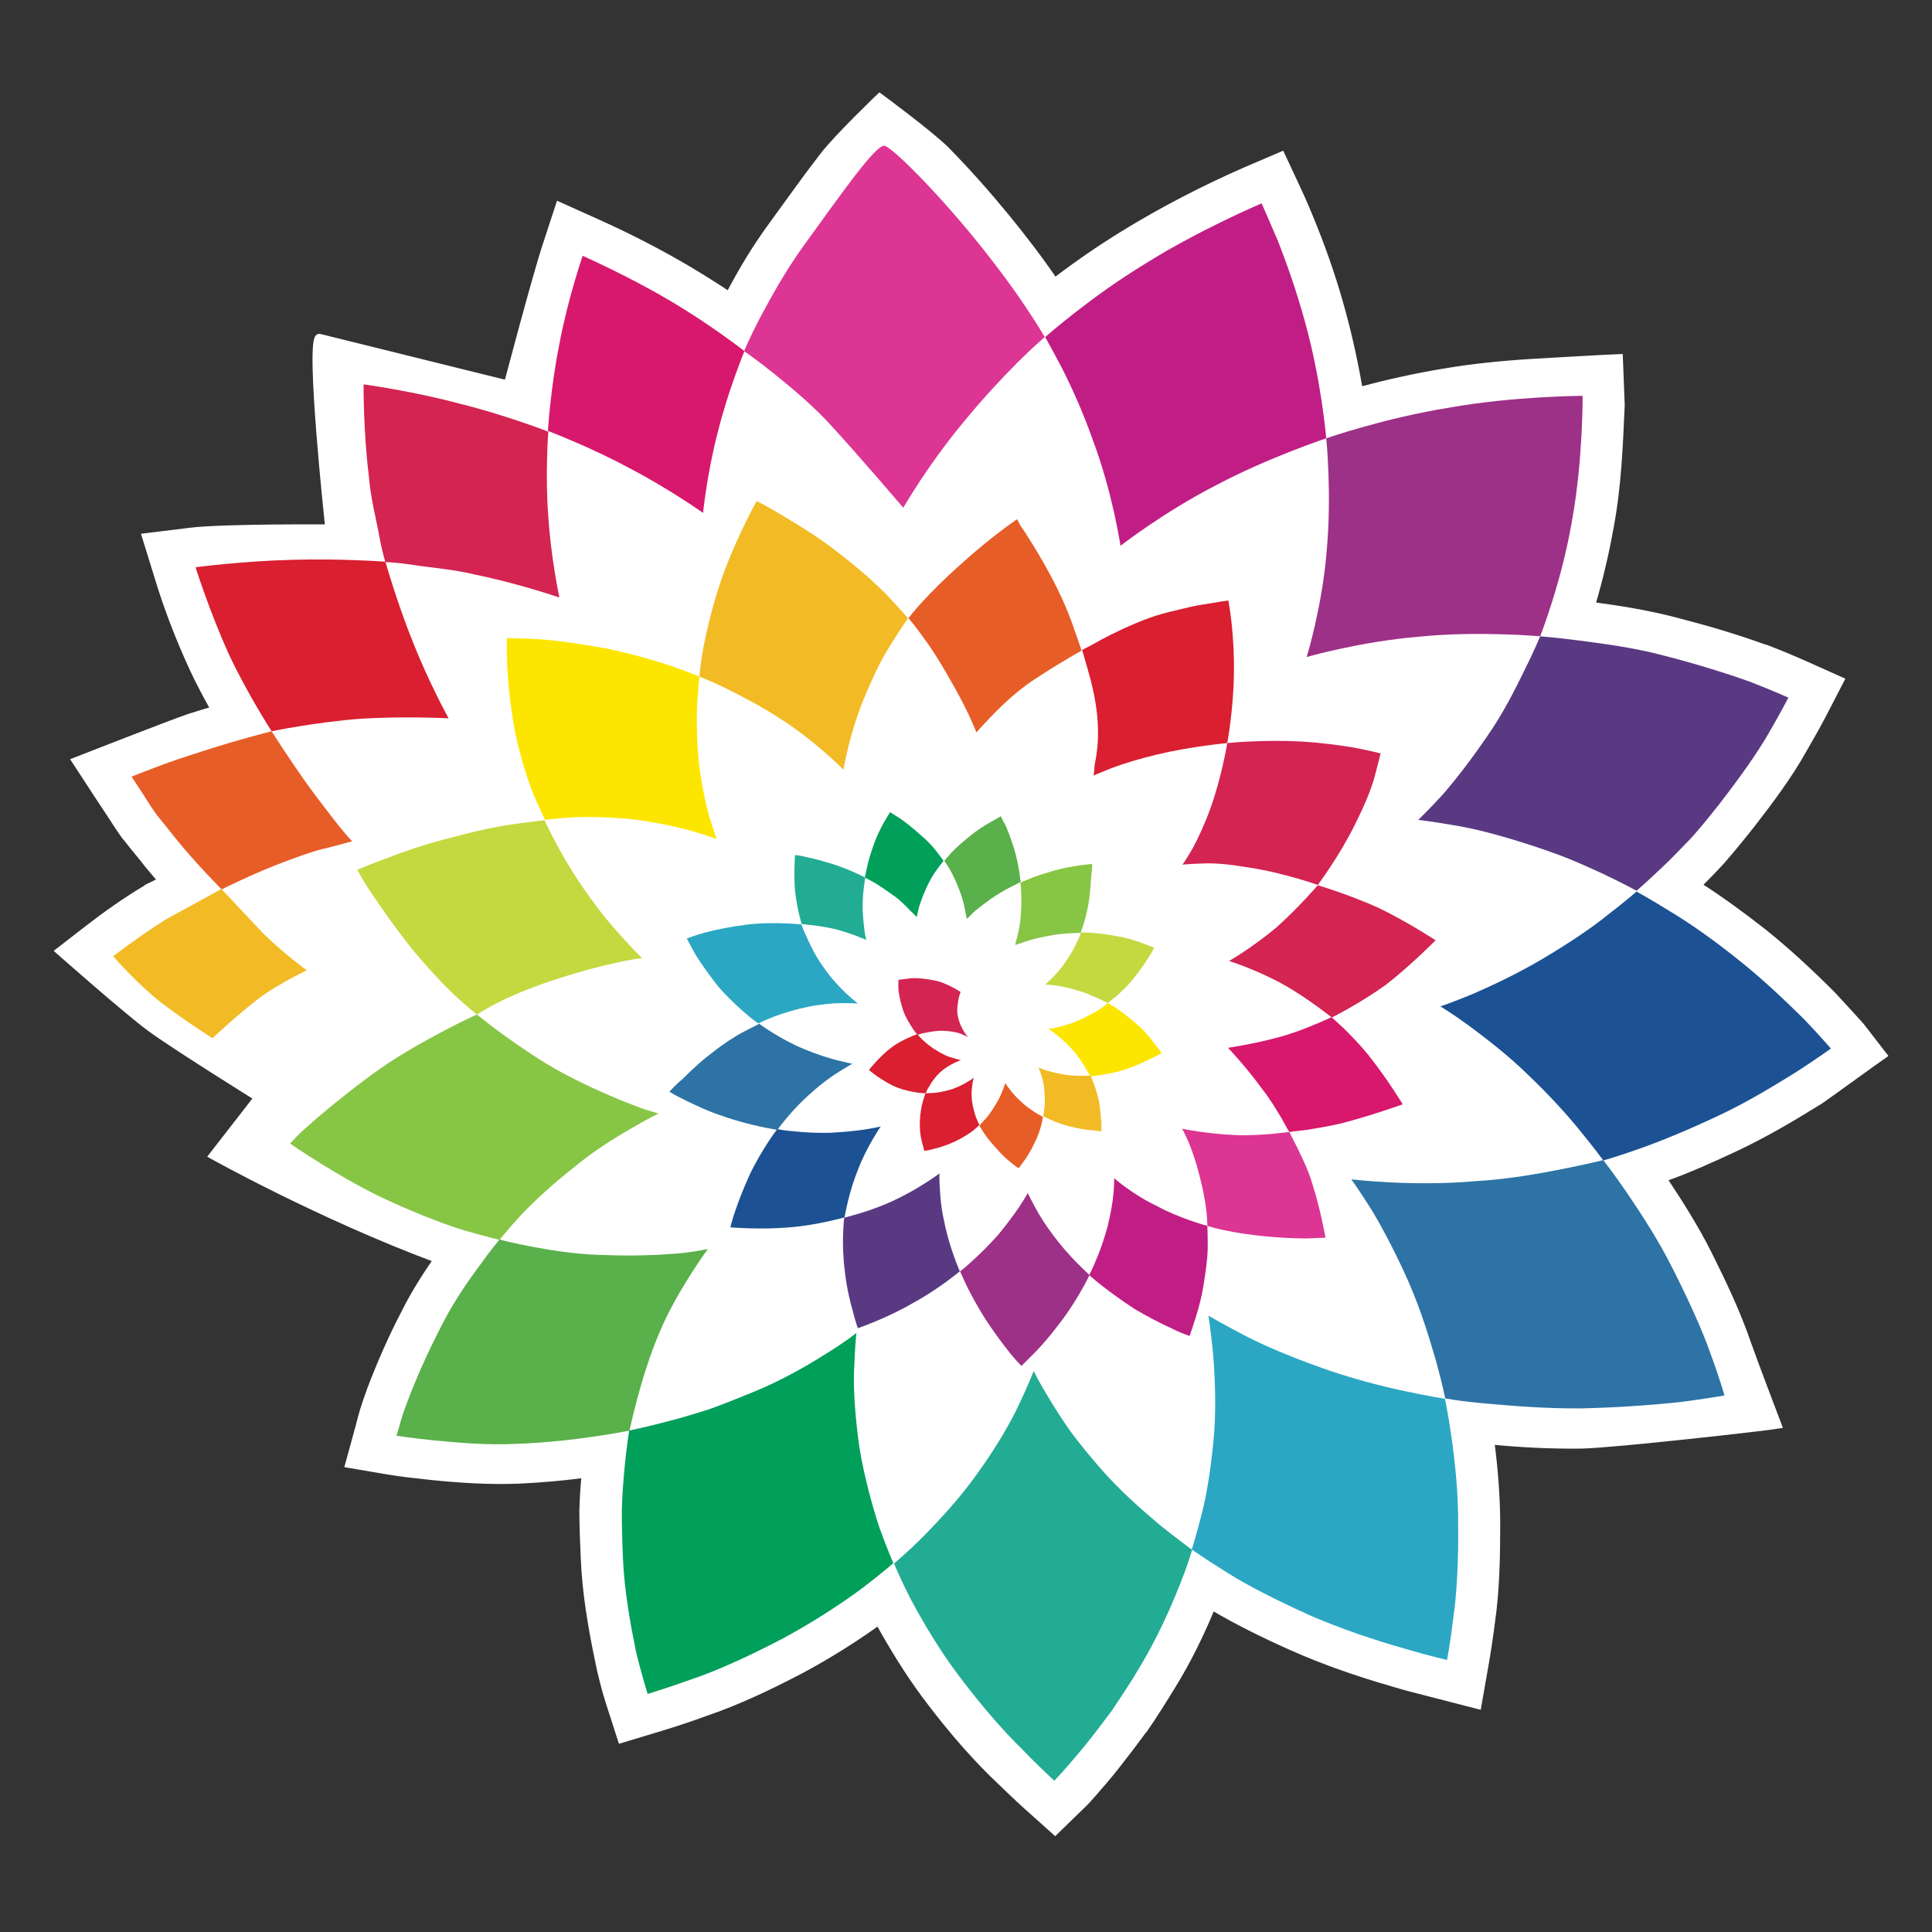 <?xml version="1.0" encoding="utf-8"?>
<!-- Generator: Adobe Illustrator 16.0.0, SVG Export Plug-In . SVG Version: 6.00 Build 0)  -->
<!DOCTYPE svg PUBLIC "-//W3C//DTD SVG 1.1//EN" "http://www.w3.org/Graphics/SVG/1.1/DTD/svg11.dtd">
<svg version="1.1" id="Слой_1" xmlns="http://www.w3.org/2000/svg" xmlns:xlink="http://www.w3.org/1999/xlink" x="0px" y="0px"
	 width="120px" height="120px" viewBox="0 0 120 120" enable-background="new 0 0 120 120" xml:space="preserve">
<rect x="0" y="0" width="120" height="120" fill="#333333" stroke="none"/>
<g>
	<g>
		<path fill="#FFFFFF" stroke="#FFFFFF" stroke-width="0.408" stroke-miterlimit="10" d="M10.01,54.688
			c-0.39-0.459-0.78-0.895-1.124-1.354c-0.367-0.436-0.711-0.872-1.056-1.308l-0.023-0.023l-0.023-0.022
			c-0.321-0.436-0.597-0.872-0.895-1.331c-0.275-0.413-0.528-0.803-0.803-1.216l-1.423-2.18c0,0,6.035-2.363,7.067-2.708
			c0.505-0.161,1.033-0.321,1.561-0.481c-0.459-0.826-0.918-1.675-1.331-2.57c-0.826-1.79-1.583-3.74-2.157-5.645l-0.78-2.524
			l2.799-0.344c2.042-0.252,8.581-0.206,8.581-0.206s-1.285-11.885-0.573-11.839l11.679,2.891c0,0,1.767-6.7,2.386-8.559
			l0.826-2.524l2.547,1.147c1.882,0.849,3.786,1.836,5.53,2.868c0.803,0.482,1.652,1.01,2.478,1.561
			c0.78-1.492,1.629-2.914,2.639-4.291c1.055-1.445,2.088-2.914,3.189-4.336C51.975,8.547,54.637,6,54.637,6s3.144,2.317,4.13,3.304
			c1.308,1.331,2.547,2.73,3.717,4.153c1.056,1.285,2.089,2.639,3.028,4.015c1.377-1.055,2.846-2.065,4.269-2.937
			c2.34-1.446,5.001-2.822,7.571-3.947l2.249-0.963l0.986,2.11c0.366,0.78,0.712,1.606,1.032,2.41
			c0.688,1.721,1.285,3.487,1.768,5.277c0.412,1.515,0.779,3.189,1.055,4.819c1.721-0.459,3.465-0.849,5.14-1.125
			c1.835-0.321,3.717-0.505,5.575-0.62c0.666-0.046,4.772-0.275,5.438-0.298l0.115,2.96c-0.115,2.57-0.206,5.025-0.688,7.595
			c-0.274,1.537-0.665,3.235-1.147,4.841c1.721,0.23,3.441,0.505,5.117,0.941c1.881,0.482,3.785,1.033,5.599,1.698h0.022h0.023
			c0.849,0.321,1.675,0.666,2.501,1.033l2.202,0.986l-1.056,2.042c-0.39,0.757-0.825,1.514-1.262,2.271
			c-0.895,1.606-2.11,3.235-3.258,4.704c-0.597,0.757-1.216,1.514-1.858,2.249l-0.023,0.023l-0.022,0.023
			c-0.437,0.481-0.896,0.94-1.376,1.422c1.398,0.895,2.775,1.904,4.061,2.914c1.491,1.193,2.891,2.501,4.222,3.832l0.022,0.022
			l0.023,0.022c0.597,0.643,1.192,1.285,1.767,1.928L117,65.541c-0.275,0.184-3.74,2.707-4.039,2.891l-0.045,0.023
			c-1.629,1.01-3.305,1.996-5.049,2.822c-1.469,0.688-2.982,1.377-4.542,1.927c1.009,1.515,1.995,3.075,2.8,4.681
			c0.895,1.79,1.789,3.671,2.432,5.553c0.298,0.872,1.904,5.093,1.904,5.093c-0.643,0.115-10.119,1.193-12.23,1.24
			c-1.857,0.022-3.739-0.069-5.621-0.253c0.23,1.721,0.367,3.511,0.367,5.231c0,1.973-0.046,4.084-0.321,5.965
			c-0.114,0.919-0.252,1.836-0.413,2.754l-0.436,2.479l-2.937-0.758c-0.827-0.206-1.63-0.412-2.456-0.665
			c-2.064-0.597-4.129-1.308-6.103-2.181c-1.698-0.756-3.442-1.605-5.024-2.546c-0.689,1.675-1.492,3.327-2.455,4.888
			c-0.574,0.94-1.147,1.857-1.768,2.753l-0.022,0.023l-0.023,0.022c-0.573,0.779-1.17,1.56-1.767,2.317
			c-0.436,0.551-0.895,1.078-1.376,1.629c-0.207,0.229-0.437,0.505-0.666,0.711l-1.675,1.629l-1.744-1.56
			c-0.734-0.665-1.445-1.354-2.133-2.02c-1.492-1.468-2.892-3.143-4.13-4.795c-1.102-1.469-2.065-3.053-2.96-4.658
			c-1.537,1.102-3.144,2.111-4.818,3.006c-1.881,0.986-3.946,1.974-5.92,2.639c-0.94,0.344-1.904,0.666-2.891,0.964l-2.363,0.711
			l-0.711-2.202c-0.298-0.918-0.551-1.928-0.734-2.869c-0.413-1.995-0.757-4.037-0.849-6.08c-0.046-1.032-0.092-2.064-0.092-3.098
			v-0.022v-0.022c0.023-0.734,0.069-1.445,0.138-2.18c-1.354,0.184-2.708,0.298-4.13,0.367c-1.813,0.068-3.625-0.047-5.415-0.23
			c-0.849-0.092-1.744-0.184-2.57-0.32l-2.57-0.436l0.643-2.342c0.046-0.206,0.115-0.412,0.161-0.619
			c0.161-0.596,0.367-1.17,0.573-1.744c0.597-1.559,1.285-3.143,2.065-4.635c0.573-1.17,1.285-2.293,2.042-3.395
			c-7.319-2.731-13.951-6.448-13.951-6.448l2.8-3.602c0,0-5.163-3.213-6.654-4.314C7.83,62.764,3.654,59.07,3.654,59.07l1.835-1.422
			c1.125-0.873,2.363-1.744,3.603-2.479l0.022-0.023l0.023-0.023C9.436,54.986,9.711,54.849,10.01,54.688z"/>
		<path fill="#F2BB25" d="M68.403,70.268c0,0,0.022-0.229,0-0.597c-0.022-0.345-0.069-0.804-0.138-1.239
			c-0.184-0.871-0.527-1.629-0.527-1.629s-0.895,0.068-1.698-0.069c-0.413-0.068-0.803-0.183-1.079-0.251
			c-0.274-0.093-0.459-0.185-0.459-0.185s0.07,0.161,0.161,0.436c0.092,0.276,0.185,0.644,0.206,1.011
			c0.023,0.366,0.047,0.803,0,1.078c-0.045,0.298-0.068,0.504-0.068,0.504s0.758,0.436,1.675,0.643
			c0.459,0.115,0.94,0.207,1.308,0.229C68.151,70.244,68.403,70.268,68.403,70.268L68.403,70.268z"/>
		<path fill="#E75D27" d="M63.264,72.562c0,0,0.619-0.733,0.986-1.56c0.413-0.78,0.527-1.629,0.527-1.629s-0.779-0.391-1.353-0.941
			c-0.299-0.275-0.528-0.527-0.712-0.779c-0.184-0.23-0.275-0.391-0.275-0.391s-0.184,0.711-0.619,1.377
			c-0.207,0.344-0.436,0.688-0.643,0.895c-0.207,0.229-0.344,0.367-0.344,0.367s0.092,0.184,0.275,0.459
			c0.184,0.298,0.459,0.619,0.757,0.94C62.438,72.012,63.264,72.562,63.264,72.562L63.264,72.562z"/>
		<path fill="#D91F30" d="M57.413,71.482c0,0,0.252-0.021,0.643-0.137c0.39-0.092,0.849-0.252,1.284-0.459
			c0.437-0.206,0.826-0.459,1.078-0.643c0.253-0.206,0.414-0.367,0.414-0.367s-0.092-0.184-0.207-0.459
			c-0.092-0.298-0.207-0.665-0.252-1.032c-0.047-0.39-0.023-0.757,0.023-1.009c0.021-0.253,0.092-0.437,0.092-0.437
			s-0.139,0.114-0.391,0.253c-0.253,0.16-0.574,0.32-0.964,0.459c-0.39,0.114-0.803,0.206-1.101,0.229
			c-0.322,0.023-0.551,0.023-0.551,0.023s-0.069,0.184-0.161,0.505s-0.161,0.733-0.184,1.192s0.023,0.941,0.115,1.285
			S57.413,71.482,57.413,71.482L57.413,71.482z"/>
		<path fill="#D91F30" d="M53.971,66.459c0,0,0.184,0.16,0.505,0.389c0.344,0.23,0.78,0.506,1.216,0.689
			c0.482,0.184,0.941,0.275,1.262,0.321s0.551,0.046,0.551,0.046s0.045-0.184,0.229-0.459c0.161-0.275,0.39-0.598,0.665-0.85
			c0.597-0.527,1.263-0.733,1.285-0.757c0,0-0.184-0.022-0.459-0.114c-0.298-0.069-0.643-0.229-0.987-0.436
			c-0.367-0.207-0.665-0.459-0.894-0.666s-0.367-0.391-0.367-0.391s-0.207,0.069-0.505,0.207c-0.321,0.137-0.734,0.344-1.102,0.619
			C54.591,65.655,53.971,66.459,53.971,66.459L53.971,66.459z"/>
		<path fill="#D32452" d="M55.807,60.86c0,0-0.023,0.274,0,0.643c0.046,0.39,0.161,0.872,0.298,1.284
			c0.161,0.437,0.413,0.826,0.574,1.078C56.839,64.118,57,64.279,57,64.279s0.184-0.092,0.528-0.139
			c0.321-0.068,0.71-0.137,1.125-0.114c0.412,0.022,0.779,0.092,1.032,0.185c0.275,0.114,0.436,0.205,0.436,0.205
			s-0.481-0.551-0.619-1.262c-0.092-0.391-0.022-0.711,0.022-1.032c0.047-0.298,0.139-0.505,0.139-0.505s-0.161-0.114-0.459-0.275
			c-0.275-0.138-0.758-0.39-1.24-0.459c-0.458-0.092-1.055-0.16-1.445-0.114C56.082,60.814,55.807,60.86,55.807,60.86L55.807,60.86z
			"/>
		<path fill="#22AC94" d="M49.382,53.105c0,0-0.092,1.17,0,2.226c0.115,1.125,0.413,2.065,0.413,2.065s1.147,0.092,2.111,0.321
			c1.033,0.275,1.904,0.666,1.904,0.666s-0.069-0.23-0.115-0.574s-0.092-0.826-0.114-1.308c-0.023-0.963,0.16-1.996,0.16-1.996
			S52.778,54,51.677,53.655c-0.528-0.161-1.101-0.321-1.56-0.413C49.681,53.128,49.382,53.105,49.382,53.105L49.382,53.105z"/>
		<path fill="#009F5A" d="M55.279,50.443c0,0-0.138,0.252-0.367,0.62c-0.207,0.367-0.459,0.872-0.643,1.399s-0.344,1.032-0.413,1.4
			c-0.092,0.367-0.137,0.642-0.137,0.642s0.229,0.115,0.596,0.321c0.344,0.207,0.78,0.505,1.193,0.803
			c0.391,0.275,0.757,0.642,1.01,0.917c0.252,0.229,0.413,0.413,0.413,0.413S57,56.73,57.069,56.386
			c0.092-0.321,0.252-0.757,0.459-1.216s0.458-0.895,0.689-1.193c0.229-0.321,0.389-0.504,0.389-0.504s-0.137-0.207-0.389-0.528
			c-0.253-0.344-0.62-0.734-1.056-1.101c-0.413-0.368-0.895-0.757-1.262-1.01C55.531,50.604,55.279,50.443,55.279,50.443
			L55.279,50.443z"/>
		<path fill="#5AB04A" d="M62.162,50.696c0,0-0.252,0.161-0.643,0.367c-0.366,0.207-0.871,0.527-1.307,0.895
			c-0.459,0.367-0.85,0.711-1.125,1.01s-0.436,0.505-0.436,0.505s0.16,0.207,0.344,0.528c0.184,0.321,0.413,0.803,0.574,1.239
			c0.184,0.436,0.297,0.895,0.367,1.262c0.068,0.344,0.114,0.574,0.114,0.574s0.184-0.161,0.437-0.436
			c0.274-0.229,0.665-0.528,1.078-0.826c0.436-0.298,0.871-0.55,1.238-0.734s0.597-0.298,0.597-0.298s-0.046-0.252-0.091-0.642
			c-0.07-0.39-0.162-0.918-0.322-1.423s-0.344-1.032-0.527-1.445C62.277,50.948,62.162,50.696,62.162,50.696L62.162,50.696z"/>
		<path fill="#87C545" d="M67.83,53.655c0,0-0.299,0.046-0.758,0.092c-0.436,0.068-1.01,0.16-1.583,0.321
			c-0.551,0.161-1.078,0.321-1.468,0.482c-0.391,0.161-0.643,0.275-0.643,0.275s0.046,0.252,0.046,0.62
			c0.022,0.39,0.022,0.895-0.023,1.376c-0.022,0.482-0.114,0.963-0.206,1.307c-0.092,0.346-0.139,0.574-0.139,0.574
			s0.23-0.092,0.598-0.206c0.344-0.114,0.826-0.253,1.354-0.345c0.527-0.114,1.032-0.16,1.422-0.184
			c0.414-0.022,0.689-0.022,0.689-0.022s0.091-0.253,0.206-0.62c0.114-0.367,0.252-0.917,0.321-1.445
			c0.068-0.528,0.114-1.079,0.137-1.515C67.853,53.931,67.83,53.655,67.83,53.655L67.83,53.655z"/>
		<path fill="#C4D93F" d="M71.685,58.863c0,0-0.298-0.113-0.711-0.274c-0.437-0.161-0.964-0.345-1.584-0.437
			c-0.573-0.114-1.147-0.184-1.56-0.206c-0.391-0.046-0.689-0.022-0.689-0.022s-0.068,0.229-0.252,0.596
			c-0.16,0.367-0.413,0.803-0.688,1.193c-0.253,0.391-0.598,0.779-0.85,1.033c-0.252,0.252-0.436,0.412-0.436,0.412
			s0.252,0,0.619,0.046c0.344,0.046,0.826,0.138,1.331,0.299c0.528,0.138,0.964,0.345,1.331,0.505s0.596,0.298,0.596,0.298
			s0.207-0.161,0.528-0.413c0.298-0.275,0.733-0.665,1.056-1.078c0.344-0.437,0.688-0.895,0.918-1.285
			C71.569,59.14,71.685,58.863,71.685,58.863L71.685,58.863z"/>
		<path fill="#FCE600" d="M72.144,65.403c0,0-0.184-0.276-0.459-0.62s-0.62-0.803-1.079-1.17c-0.436-0.39-0.871-0.711-1.193-0.94
			c-0.344-0.229-0.596-0.367-0.596-0.367s-0.207,0.161-0.527,0.39c-0.344,0.207-0.804,0.459-1.263,0.666
			c-0.437,0.207-0.964,0.344-1.308,0.436s-0.596,0.115-0.596,0.115s0.229,0.137,0.48,0.344c0.275,0.229,0.643,0.527,0.986,0.918
			c0.643,0.711,1.125,1.674,1.125,1.674s1.078-0.068,2.226-0.436c0.551-0.184,1.102-0.436,1.515-0.643
			C71.891,65.563,72.144,65.403,72.144,65.403L72.144,65.403z"/>
		<path fill="#1C5293" d="M45.367,76.232c0,0,1.881,0.161,3.671,0c0.872-0.068,1.767-0.229,2.386-0.366
			c0.62-0.138,1.033-0.253,1.033-0.253s0.069-0.412,0.207-0.986s0.344-1.285,0.643-2.02c0.55-1.422,1.399-2.639,1.399-2.639
			s-0.39,0.092-0.964,0.184c-0.573,0.092-1.354,0.16-2.18,0.207c-0.78,0.022-1.629-0.023-2.249-0.092
			c-0.62-0.046-1.033-0.138-1.033-0.138s-0.252,0.321-0.596,0.849c-0.321,0.504-0.757,1.217-1.125,1.996
			c-0.344,0.758-0.665,1.561-0.872,2.18C45.459,75.797,45.367,76.232,45.367,76.232L45.367,76.232z"/>
		<path fill="#2D73A5" d="M41.582,67.813c0,0,0.413,0.252,1.032,0.551c0.62,0.298,1.423,0.688,2.294,0.963
			c1.675,0.598,3.373,0.85,3.373,0.85s0.941-1.309,2.157-2.341c0.551-0.505,1.216-0.987,1.698-1.284
			c0.482-0.299,0.803-0.482,0.803-0.482S52.572,66,52.021,65.862s-1.331-0.391-2.042-0.688c-1.491-0.598-2.822-1.584-2.822-1.584
			s-0.367,0.185-0.94,0.482s-1.285,0.758-1.974,1.309c-0.711,0.527-1.354,1.146-1.835,1.629
			C41.88,67.445,41.582,67.813,41.582,67.813L41.582,67.813z"/>
		<path fill="#2BA7C3" d="M42.66,58.29c0,0,0.207,0.413,0.528,0.987c0.367,0.596,0.895,1.33,1.422,1.996
			c0.574,0.665,1.216,1.262,1.675,1.652c0.459,0.412,0.826,0.643,0.826,0.643s0.344-0.184,0.941-0.414
			c0.597-0.229,1.354-0.459,2.134-0.619c0.803-0.16,1.56-0.229,2.134-0.229c0.596,0,0.964,0.022,0.964,0.022
			s-1.193-0.895-2.065-2.156c-0.482-0.643-0.803-1.285-1.055-1.836c-0.252-0.527-0.39-0.918-0.39-0.918s-0.413-0.045-1.056-0.068
			c-0.642-0.023-1.56-0.023-2.432,0.092c-0.872,0.115-1.835,0.299-2.5,0.482C43.119,58.106,42.66,58.29,42.66,58.29L42.66,58.29z"/>
		<path fill="#D8186C" d="M87.126,68.592c0,0-0.896-1.49-2.019-2.914c-0.528-0.688-1.17-1.33-1.629-1.789
			c-0.459-0.436-0.781-0.711-0.781-0.711s-0.412,0.207-0.986,0.436c-0.597,0.252-1.354,0.551-2.18,0.78
			c-1.561,0.437-3.258,0.688-3.258,0.688s1.078,1.124,2.064,2.479c0.528,0.664,0.918,1.33,1.24,1.857
			c0.297,0.551,0.504,0.895,0.504,0.895s0.436-0.068,1.102-0.137c0.666-0.115,1.605-0.252,2.432-0.482
			C85.336,69.234,87.126,68.592,87.126,68.592L87.126,68.592z"/>
		<path fill="#DC3594" d="M82.33,76.875c0,0-0.32-1.836-0.849-3.441c-0.229-0.803-0.665-1.629-0.917-2.18
			c-0.299-0.573-0.482-0.941-0.482-0.941s-0.436,0.047-1.078,0.115c-0.666,0.047-1.445,0.115-2.317,0.069
			c-1.743-0.069-3.259-0.391-3.259-0.391s0.184,0.345,0.414,0.872c0.205,0.504,0.459,1.217,0.642,1.974
			c0.206,0.757,0.368,1.583,0.437,2.179c0.068,0.598,0.068,1.01,0.068,1.01s0.413,0.139,1.078,0.275
			c0.643,0.138,1.514,0.275,2.433,0.367c0.917,0.092,1.882,0.139,2.639,0.139C81.871,76.898,82.33,76.875,82.33,76.875L82.33,76.875
			z"/>
		<path fill="#C11E85" d="M73.887,82.979c0,0,0.16-0.437,0.367-1.102c0.207-0.643,0.436-1.516,0.551-2.387
			c0.139-0.872,0.229-1.676,0.207-2.318c0-0.642-0.023-1.032-0.023-1.032s-1.675-0.436-3.144-1.238
			c-0.733-0.344-1.399-0.78-1.882-1.125c-0.48-0.344-0.756-0.596-0.756-0.596s0,0.39-0.047,0.94
			c-0.045,0.551-0.184,1.308-0.367,2.065c-0.206,0.757-0.459,1.491-0.711,2.064c-0.229,0.597-0.436,0.94-0.436,0.94
			s0.32,0.299,0.826,0.689c0.504,0.39,1.215,0.917,1.995,1.422c0.78,0.459,1.606,0.895,2.272,1.193
			C73.428,82.841,73.887,82.979,73.887,82.979L73.887,82.979z"/>
		<path fill="#9D3087" d="M63.447,84.837c0,0,0.321-0.32,0.826-0.826c0.481-0.481,1.078-1.193,1.605-1.904
			c0.528-0.688,0.987-1.422,1.309-1.996c0.321-0.551,0.481-0.918,0.481-0.918s-0.321-0.298-0.757-0.734
			c-0.437-0.436-0.986-1.055-1.469-1.698c-0.481-0.643-0.895-1.284-1.17-1.813c-0.275-0.504-0.436-0.848-0.436-0.848
			s-0.184,0.344-0.506,0.826c-0.32,0.48-0.779,1.101-1.308,1.742c-0.527,0.598-1.101,1.171-1.583,1.606
			c-0.459,0.436-0.803,0.689-0.803,0.689s0.16,0.389,0.436,0.963c0.275,0.551,0.688,1.309,1.17,2.065
			c0.482,0.733,1.01,1.445,1.446,1.995C63.104,84.517,63.447,84.837,63.447,84.837L63.447,84.837z"/>
		<path fill="#5A3983" d="M53.283,82.497c0,0,1.858-0.643,3.418-1.561c1.606-0.871,2.914-1.973,2.914-1.973
			s-0.665-1.516-0.963-3.075c-0.184-0.758-0.253-1.537-0.275-2.088c-0.046-0.551-0.023-0.918-0.023-0.918s-0.298,0.229-0.803,0.551
			c-0.504,0.321-1.193,0.734-1.927,1.078c-0.757,0.367-1.538,0.643-2.134,0.826c-0.619,0.184-1.055,0.299-1.055,0.299
			s-0.046,0.39-0.069,1.031c-0.023,0.644,0,1.492,0.115,2.341c0.092,0.873,0.298,1.768,0.482,2.409
			C53.123,82.061,53.283,82.497,53.283,82.497L53.283,82.497z"/>
		<path fill="#D32452" d="M89.168,58.404c0,0-1.813-1.192-3.603-2.042c-1.903-0.849-3.716-1.376-3.716-1.376
			s-1.263,1.469-2.594,2.639c-1.445,1.216-2.914,2.065-2.914,2.065s1.629,0.505,3.305,1.423c1.537,0.848,3.074,2.087,3.074,2.087
			s1.675-0.825,3.373-2.042C87.654,59.941,89.168,58.404,89.168,58.404L89.168,58.404z"/>
		<path fill="#E75D27" d="M63.172,32.249c0,0-0.504,0.344-1.193,0.872c-0.688,0.528-1.582,1.262-2.432,2.042
			c-0.85,0.757-1.652,1.561-2.226,2.18s-0.895,1.055-0.895,1.055s0.367,0.413,0.826,1.056c0.482,0.642,1.055,1.514,1.56,2.409
			c0.527,0.895,1.01,1.79,1.33,2.478c0.322,0.688,0.506,1.147,0.506,1.147c1.078-1.193,2.202-2.363,3.557-3.258
			c0.963-0.642,1.949-1.239,2.959-1.812c0.046-0.023-0.527-1.538-0.551-1.652c-0.757-2.088-1.789-3.901-2.982-5.759
			c-0.092-0.137-0.184-0.275-0.275-0.39C63.264,32.386,63.172,32.249,63.172,32.249z"/>
		<path fill="#D91F30" d="M76.296,37.296c0,0-0.643,0.092-1.583,0.253c-0.481,0.068-1.032,0.206-1.605,0.344
			c-0.597,0.138-1.217,0.298-1.768,0.505c-1.123,0.413-2.156,0.918-2.891,1.308c-0.734,0.413-1.239,0.665-1.239,0.665
			s0.161,0.505,0.367,1.262c0.505,1.721,0.804,3.579,0.505,5.369c-0.068,0.344-0.115,0.62-0.115,0.849
			c-0.021,0.207-0.045,0.321-0.045,0.321s0.459-0.207,1.17-0.482c0.734-0.275,1.721-0.574,2.775-0.826
			c2.089-0.504,4.36-0.711,4.36-0.711s0.39-2.088,0.413-4.313c0.023-1.102-0.047-2.249-0.139-3.098S76.296,37.296,76.296,37.296z"/>
		<path fill="#D32452" d="M85.749,46.795c0,0-0.642-0.161-1.56-0.344c-0.918-0.161-2.135-0.321-3.327-0.39
			c-2.386-0.138-4.635,0.092-4.635,0.092s-0.345,2.111-1.032,4.015c-0.344,0.964-0.758,1.858-1.102,2.501
			c-0.367,0.643-0.643,1.033-0.643,1.033s0.481-0.046,1.262-0.069c0.734-0.045,1.789,0.069,2.867,0.253
			c2.135,0.321,4.27,1.078,4.27,1.078s1.307-1.721,2.316-3.763c0.505-1.01,0.963-2.042,1.217-2.96
			C85.611,47.392,85.749,46.795,85.749,46.795L85.749,46.795z"/>
		<path fill="#C4D93F" d="M22.193,54.023c0,0,0.092,0.16,0.252,0.458c0.161,0.275,0.413,0.688,0.734,1.147
			c0.62,0.94,1.492,2.156,2.386,3.281c0.964,1.17,1.927,2.203,2.73,2.959c0.803,0.734,1.331,1.148,1.331,1.148
			s0.619-0.414,1.56-0.873c0.895-0.436,2.226-0.963,3.465-1.354c1.331-0.436,2.638-0.779,3.602-0.986
			c0.482-0.114,0.872-0.184,1.17-0.229c0.298-0.047,0.458-0.07,0.458-0.07s-0.458-0.436-1.101-1.146
			c-0.666-0.711-1.515-1.721-2.249-2.776c-1.583-2.157-2.708-4.635-2.708-4.635s-0.711,0.069-1.813,0.229
			c-1.125,0.138-2.524,0.459-3.993,0.849c-1.491,0.367-2.937,0.872-4.015,1.285C22.928,53.702,22.193,54.023,22.193,54.023
			L22.193,54.023z"/>
		<path fill="#FCE600" d="M31.486,39.636c0,0-0.023,0.781,0.023,1.882c0.069,1.147,0.229,2.662,0.505,4.061
			c0.321,1.469,0.734,2.799,1.124,3.763c0.413,0.964,0.711,1.583,0.711,1.583s0.711-0.092,1.767-0.161
			c1.079-0.046,2.501,0,3.786,0.138c1.376,0.184,2.661,0.459,3.556,0.711c0.964,0.275,1.56,0.505,1.56,0.505
			s-0.207-0.574-0.481-1.469c-0.252-0.895-0.482-2.088-0.643-3.396c-0.115-1.262-0.138-2.57-0.092-3.579
			c0.069-0.987,0.138-1.652,0.138-1.652s-0.643-0.275-1.698-0.643c-1.033-0.344-2.455-0.757-3.97-1.079
			c-1.469-0.275-3.052-0.505-4.268-0.596C32.312,39.636,31.486,39.636,31.486,39.636L31.486,39.636z"/>
		<path fill="#F2BB25" d="M46.996,31.124c0,0-1.514,2.708-2.386,5.461c-0.436,1.377-0.757,2.753-0.941,3.74
			c-0.183,1.033-0.229,1.698-0.229,1.698s0.665,0.252,1.606,0.711c0.964,0.481,2.18,1.101,3.304,1.835
			c2.294,1.446,4.038,3.235,4.038,3.235s0.39-2.409,1.422-4.772c0.252-0.596,0.528-1.193,0.803-1.744s0.574-1.033,0.849-1.468
			c0.527-0.849,0.94-1.423,0.94-1.423s-0.436-0.505-1.17-1.285c-0.367-0.39-0.826-0.826-1.331-1.285
			c-0.505-0.436-1.078-0.917-1.675-1.376c-1.193-0.964-2.478-1.744-3.511-2.363C47.708,31.468,46.996,31.124,46.996,31.124
			L46.996,31.124z"/>
		<path fill="#5AB04A" d="M24.625,89.173c0,0,0.986,0.162,2.409,0.299c1.445,0.138,3.235,0.299,5.07,0.207
			c3.74-0.138,6.999-0.826,6.999-0.826s0.665-3.281,1.835-6.035c0.573-1.399,1.399-2.775,1.996-3.717
			c0.596-0.94,1.032-1.514,1.032-1.514s-0.183,0.022-0.55,0.092c-0.344,0.068-0.849,0.137-1.399,0.184
			c-1.147,0.092-2.73,0.16-4.383,0.092c-1.698-0.023-3.281-0.275-4.52-0.506c-1.239-0.229-2.088-0.458-2.088-0.458
			s-0.528,0.619-1.262,1.651c-0.757,1.01-1.744,2.455-2.478,3.97c-0.78,1.515-1.492,3.144-1.974,4.429
			c-0.252,0.643-0.413,1.17-0.504,1.537C24.694,88.967,24.625,89.173,24.625,89.173L24.625,89.173z"/>
		<path fill="#87C545" d="M18.018,71.024c0,0,0.78,0.551,1.973,1.285c1.193,0.734,2.708,1.629,4.405,2.386
			c1.675,0.758,3.281,1.377,4.497,1.744c1.285,0.367,2.134,0.574,2.134,0.574s0.505-0.643,1.308-1.516
			c0.849-0.895,2.065-2.018,3.304-2.982c1.17-0.986,2.57-1.858,3.579-2.432c1.01-0.597,1.675-0.918,1.675-0.918
			s-0.184-0.068-0.528-0.161c-0.344-0.091-0.803-0.274-1.331-0.481c-1.078-0.413-2.523-1.055-3.969-1.813
			c-1.422-0.758-2.73-1.675-3.763-2.409c-1.009-0.733-1.675-1.284-1.675-1.284s-0.757,0.32-1.882,0.917
			c-1.124,0.597-2.708,1.446-4.153,2.455c-1.422,1.009-2.845,2.157-3.9,3.052c-0.528,0.459-0.964,0.849-1.239,1.125
			C18.178,70.863,18.018,71.024,18.018,71.024L18.018,71.024z"/>
		<path fill="#2D73A5" d="M107.11,86.673c0,0-0.298-1.057-0.849-2.547c-0.505-1.469-1.423-3.465-2.34-5.277
			c-0.896-1.813-2.066-3.579-2.892-4.796c-0.849-1.238-1.446-1.996-1.446-1.996s-1.031,0.253-2.523,0.551
			c-1.514,0.299-3.418,0.643-5.438,0.758c-3.924,0.344-7.686-0.115-7.686-0.115s0.527,0.734,1.262,1.904
			c0.688,1.147,1.537,2.754,2.294,4.475s1.284,3.465,1.698,4.888c0.184,0.688,0.344,1.284,0.436,1.697s0.138,0.643,0.138,0.643
			s0.253,0.045,0.712,0.115c0.458,0.068,1.078,0.137,1.857,0.206c1.537,0.138,3.74,0.321,5.896,0.298
			c2.158-0.046,4.406-0.207,6.104-0.39C105.986,86.879,107.11,86.673,107.11,86.673L107.11,86.673z"/>
		<path fill="#2BA7C3" d="M89.879,103.101c0,0,0.207-1.078,0.391-2.639c0.229-1.537,0.321-3.693,0.299-5.713
			c0.022-1.996-0.207-4.016-0.414-5.483c-0.206-1.469-0.412-2.387-0.412-2.387s-1.033-0.161-2.524-0.481
			c-1.491-0.321-3.396-0.803-5.277-1.491c-1.858-0.665-3.556-1.377-4.841-2.065c-1.262-0.666-2.042-1.124-2.042-1.124
			s0.138,0.872,0.274,2.226c0.115,1.285,0.207,3.098,0.092,4.91c-0.137,1.767-0.412,3.717-0.756,5.07
			c-0.346,1.377-0.644,2.318-0.644,2.318s0.804,0.572,2.134,1.398c1.331,0.85,3.166,1.767,5.186,2.686
			c1.996,0.871,4.107,1.56,5.782,2.041C88.756,102.849,89.879,103.101,89.879,103.101L89.879,103.101z"/>
		<path fill="#22AC94" d="M65.489,110.604c0,0,0.185-0.206,0.528-0.573c0.32-0.367,0.803-0.918,1.33-1.561s1.102-1.4,1.698-2.202
			c0.573-0.85,1.171-1.744,1.698-2.64c1.078-1.766,1.927-3.671,2.478-5.047c0.274-0.688,0.481-1.239,0.62-1.676
			c0.137-0.412,0.205-0.643,0.205-0.643s-0.205-0.137-0.551-0.412c-0.344-0.252-0.848-0.643-1.422-1.102
			c-1.146-0.964-2.57-2.203-3.809-3.648c-0.619-0.711-1.193-1.422-1.697-2.088c-0.506-0.711-0.941-1.377-1.285-1.949
			c-0.345-0.574-0.62-1.033-0.803-1.377c-0.184-0.344-0.275-0.528-0.275-0.528s-0.299,0.78-0.873,1.996
			c-0.572,1.239-1.468,2.753-2.569,4.29c-1.078,1.538-2.363,2.914-3.418,3.992c-1.033,1.033-1.813,1.676-1.813,1.676
			s0.368,0.918,1.056,2.249c0.688,1.284,1.744,3.12,3.006,4.772c1.262,1.674,2.707,3.372,3.9,4.52
			C64.617,109.824,65.489,110.604,65.489,110.604L65.489,110.604z"/>
		<path fill="#009F5A" d="M40.228,105.212c0,0,1.147-0.344,2.753-0.918c1.583-0.527,3.717-1.515,5.598-2.502
			c1.928-1.031,3.694-2.201,4.91-3.097c1.239-0.94,1.997-1.606,1.997-1.606s-0.39-0.895-0.872-2.225
			c-0.459-1.4-0.941-3.189-1.239-4.979c-0.252-1.859-0.39-3.534-0.321-4.911c0.046-1.331,0.138-2.18,0.138-2.18
			s-0.711,0.573-1.881,1.285c-1.147,0.734-2.822,1.698-4.589,2.409c-0.895,0.367-1.813,0.734-2.707,1.055
			c-0.872,0.275-1.698,0.528-2.432,0.712c-1.469,0.39-2.501,0.597-2.501,0.597s-0.161,0.94-0.298,2.409
			c-0.069,0.733-0.138,1.606-0.161,2.569c0,0.918,0.023,1.928,0.069,2.96c0.092,2.088,0.481,4.153,0.803,5.759
			C39.883,104.155,40.228,105.212,40.228,105.212L40.228,105.212z"/>
		<path fill="#5A3983" d="M111.08,43.331c0,0-0.964-0.436-2.386-0.987c-1.47-0.527-3.466-1.147-5.369-1.629
			c-1.882-0.505-3.924-0.757-5.323-0.941c-1.423-0.183-2.34-0.252-2.34-0.252s-0.345,0.849-0.941,2.042
			c-0.597,1.216-1.33,2.707-2.341,4.153c-0.986,1.445-1.995,2.753-2.822,3.694c-0.871,0.94-1.468,1.514-1.468,1.514
			s0.849,0.092,2.133,0.321c1.354,0.206,2.961,0.642,4.682,1.193c0.85,0.275,1.721,0.574,2.523,0.895
			c0.78,0.321,1.492,0.642,2.135,0.94c1.262,0.597,2.087,1.056,2.087,1.056s0.688-0.597,1.698-1.561
			c0.505-0.481,1.078-1.078,1.698-1.721c0.573-0.642,1.17-1.376,1.767-2.134c1.17-1.514,2.363-3.166,3.074-4.428
			C110.621,44.226,111.08,43.331,111.08,43.331L111.08,43.331z"/>
		<path fill="#1C5293" d="M113.719,65.127c0,0-0.665-0.779-1.698-1.857c-1.102-1.078-2.501-2.432-4.038-3.648
			c-1.537-1.238-3.074-2.317-4.313-3.052c-1.216-0.757-2.02-1.193-2.02-1.193s-0.71,0.62-1.789,1.445
			c-1.033,0.849-2.57,1.858-4.084,2.754c-1.515,0.895-3.121,1.651-4.291,2.156c-1.216,0.504-2.019,0.779-2.019,0.779
			s0.733,0.437,1.767,1.193c0.986,0.734,2.409,1.813,3.647,3.028c1.262,1.193,2.479,2.524,3.305,3.557
			c0.849,1.033,1.398,1.79,1.398,1.79s0.896-0.252,2.25-0.734c1.377-0.482,3.143-1.216,4.933-2.064
			c1.813-0.85,3.487-1.883,4.818-2.708C112.869,65.747,113.719,65.127,113.719,65.127L113.719,65.127z"/>
		<path fill="#DC3594" d="M54.912,9.052c-0.597,0.023-2.685,3.029-5.002,6.218c-1.17,1.629-2.042,3.235-2.708,4.474
			c-0.643,1.239-0.986,2.065-0.986,2.065s0.78,0.528,1.858,1.4c1.055,0.849,2.501,2.042,3.648,3.327
			c1.904,2.088,4.382,5.002,4.382,5.002s1.492-2.616,3.762-5.346c1.125-1.376,2.364-2.707,3.328-3.671
			c0.963-0.964,1.697-1.583,1.697-1.583s-0.459-0.803-1.238-1.951c-0.78-1.17-1.905-2.684-3.121-4.176
			C58.102,11.828,55.302,9.029,54.912,9.052L54.912,9.052z"/>
		<path fill="#C11E85" d="M78.361,12.631c0,0-3.9,1.652-7.251,3.763c-3.396,2.065-6.194,4.543-6.194,4.543s0.459,0.803,1.078,1.996
			c0.619,1.216,1.331,2.822,1.904,4.451c1.217,3.258,1.698,6.516,1.698,6.516s2.707-2.111,5.942-3.763
			c3.189-1.698,6.838-2.914,6.838-2.914s-0.299-3.579-1.332-7.273c-0.504-1.835-1.146-3.671-1.697-5.048
			C78.773,13.549,78.361,12.631,78.361,12.631L78.361,12.631z"/>
		<path fill="#9D3087" d="M98.3,24.585c0,0-4.313,0.023-8.282,0.734c-4.016,0.643-7.641,1.904-7.641,1.904s0.092,0.918,0.137,2.226
			c0.047,1.331,0.047,3.075-0.113,4.795c-0.276,3.442-1.24,6.562-1.24,6.562s3.35-0.963,6.998-1.262
			c3.626-0.367,7.504-0.023,7.504-0.023s1.33-3.373,1.973-7.159C98.322,28.623,98.3,24.585,98.3,24.585L98.3,24.585z"/>
		<path fill="#D91F30" d="M12.144,35.231c0,0,0.872,2.753,2.042,5.346c1.193,2.547,2.685,4.841,2.685,4.841s2.799-0.574,5.576-0.78
			c2.73-0.161,5.415-0.023,5.415-0.023s-1.239-2.249-2.203-4.704c-0.986-2.432-1.721-5.024-1.721-5.024s-2.845-0.207-5.805-0.115
			C15.172,34.841,12.144,35.231,12.144,35.231L12.144,35.231z"/>
		<path fill="#D32452" d="M22.583,23.874c0,0-0.022,2.891,0.322,5.645c0.114,1.445,0.459,2.708,0.642,3.717
			c0.184,1.033,0.39,1.675,0.39,1.675s0.711,0.023,1.767,0.184c1.033,0.161,2.524,0.275,3.809,0.596
			c2.708,0.551,5.231,1.423,5.231,1.423s-0.527-2.455-0.688-5.048c-0.207-2.593,0-5.254,0-5.254s-2.639-1.033-5.53-1.744
			C25.635,24.287,22.583,23.874,22.583,23.874L22.583,23.874z"/>
		<path fill="#D8186C" d="M36.189,15.889c0,0-0.941,2.753-1.446,5.484c-0.55,2.73-0.711,5.392-0.711,5.392s2.662,1.009,5.071,2.317
			c2.432,1.262,4.565,2.776,4.565,2.776s0.253-2.501,0.918-5.025c0.62-2.524,1.652-5.025,1.652-5.025s-2.203-1.721-4.727-3.189
			C38.989,17.128,36.189,15.889,36.189,15.889L36.189,15.889z"/>
		<path fill="#E75D27" d="M8.174,48.241c0,0,0.321,0.482,0.78,1.193c0.229,0.367,0.504,0.803,0.826,1.239
			c0.344,0.413,0.688,0.849,1.033,1.285c1.399,1.744,2.959,3.281,2.959,3.281s1.996-1.01,4.038-1.767
			c0.505-0.184,1.01-0.367,1.492-0.528s0.918-0.252,1.285-0.344c0.757-0.207,1.285-0.344,1.285-0.344s-0.344-0.367-0.849-0.986
			c-0.482-0.62-1.124-1.446-1.767-2.317c-1.239-1.721-2.386-3.534-2.386-3.534s-2.18,0.551-4.359,1.262
			c-1.079,0.344-2.18,0.711-2.983,1.032C8.725,48.011,8.174,48.241,8.174,48.241L8.174,48.241z"/>
		<path fill="#F2BB25" d="M7.027,59.392c0,0,1.423,1.651,2.96,2.868c1.606,1.216,3.212,2.226,3.212,2.226s1.399-1.331,2.822-2.432
			c0.711-0.551,1.537-0.987,2.087-1.308c0.574-0.299,0.941-0.482,0.941-0.482s-1.399-1.01-2.73-2.317
			c-1.285-1.377-2.57-2.73-2.57-2.73s-1.698,0.941-3.396,1.858C8.702,58.106,7.027,59.392,7.027,59.392L7.027,59.392z"/>
	</g>
</g>
</svg>
